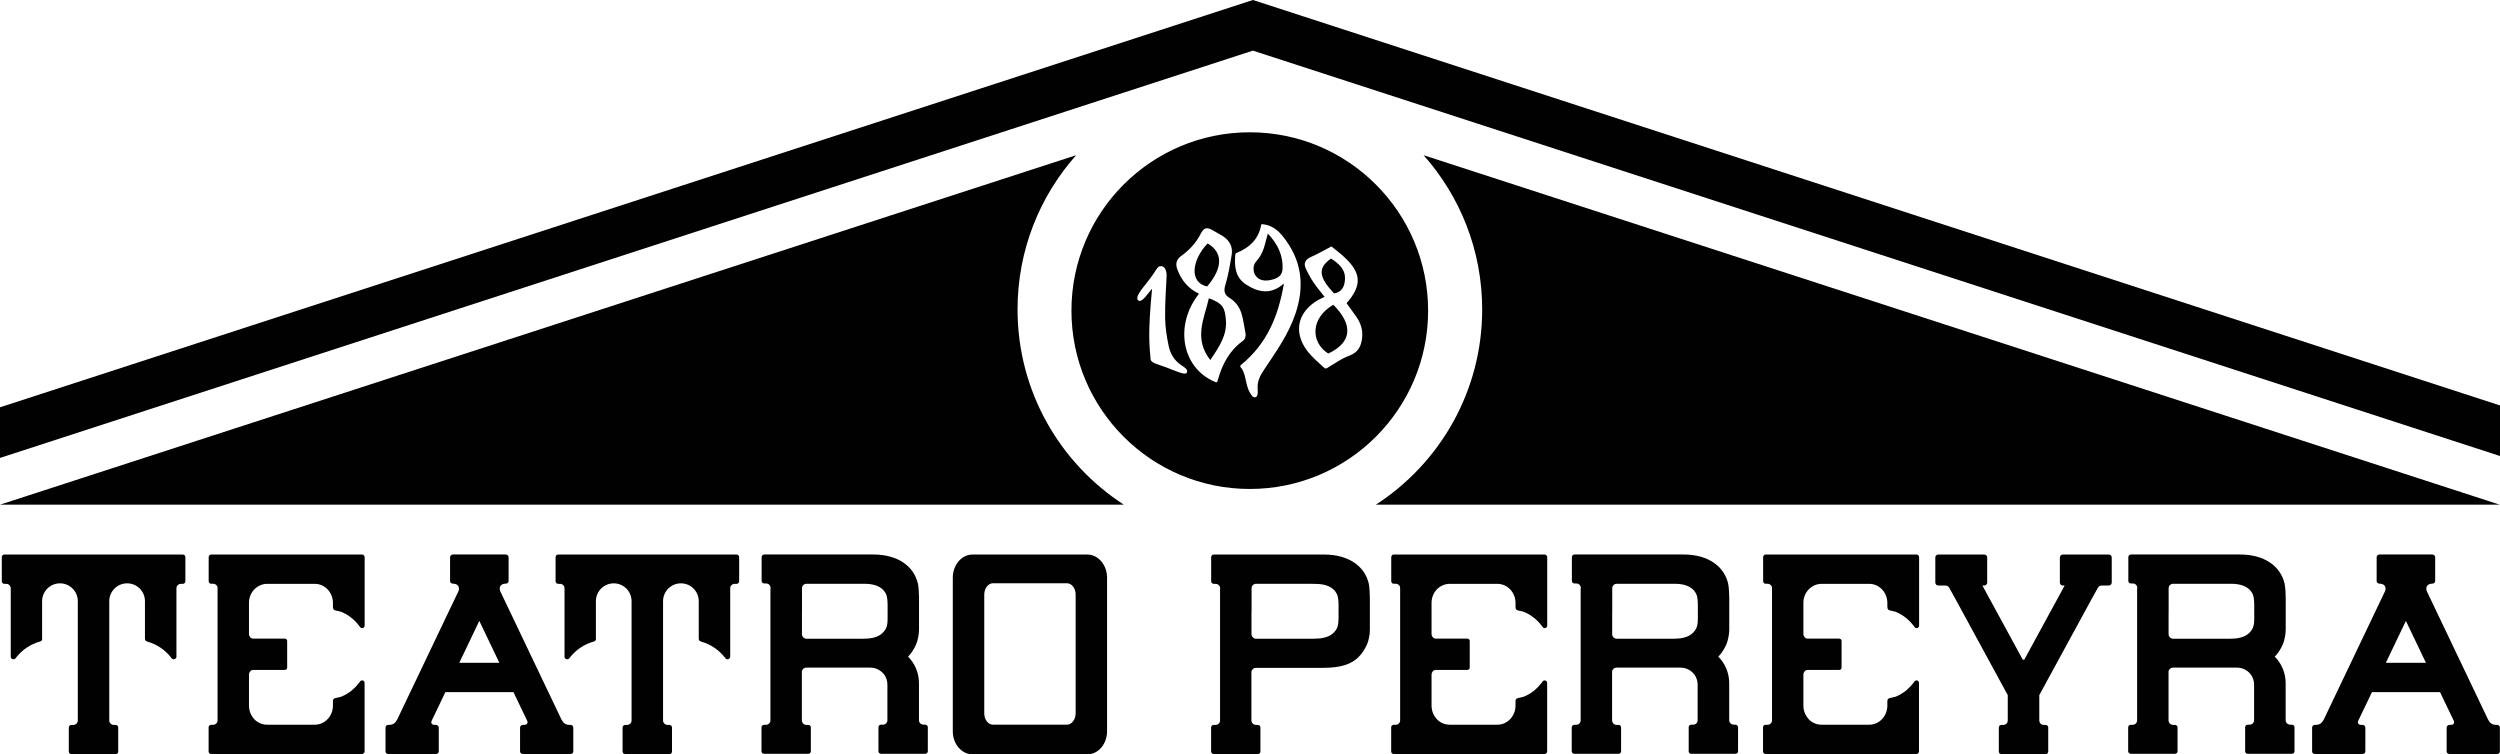 <?xml version="1.0" encoding="UTF-8"?>
<svg id="Capa_2" xmlns="http://www.w3.org/2000/svg" viewBox="0 0 458.26 138.27">
  <defs>
    <style>
      .cls-1 {
        fill: #010101;
      }
    </style>
  </defs>
  <g id="Capa_1-2" data-name="Capa_1">
    <g>
      <path class="cls-1" d="M246.52,51.47c.23-2.06-1.07-3.11-2.54-4.08-2.45,1.75-2.3,3.35.56,6.4,1.3-.22,1.84-1.07,1.98-2.32"/>
      <path class="cls-1" d="M243.47,64.81c4.31-2.03,4.67-5.19.93-8.95-4.18,2.43-4.21,6.84-.93,8.95"/>
      <path class="cls-1" d="M260.95,28.45c6.68,7.52,10.74,17.42,10.74,28.27,0,15.01-7.76,28.2-19.49,35.79h206.01L260.95,28.45Z"/>
      <path class="cls-1" d="M221.36,44.62c-2.89,3.02-3.44,7.16-.09,7.89,2.92-3.42,2.92-6.24.09-7.89"/>
      <path class="cls-1" d="M230.21,48c-.6.66-.5,1.85-.13,2.42.73,1.12,1.97,1.14,3.12.84,1.13-.3,1.83-.83,1.89-1.89.15-2.6-.93-4.7-2.69-6.55-.58,1.9-.64,3.46-2.2,5.18"/>
      <path class="cls-1" d="M221.59,54.67c-.82,3.7-2.86,7.33.26,11.33,1.7-2.52,3.1-4.59,2.86-7.39-.19-2.28-.6-3-3.12-3.94"/>
      <path class="cls-1" d="M249.66,62.15c-.22,1.41-.73,2.43-2.31,3.04-1.67.64-2.47,1.33-4.02,2.23-.13.08-.23.15-.37.12-.12-.01-.18-.08-.28-.17-.92-.86-2.2-1.89-3.14-3.17-2.51-3.41-1.62-7.06,2.05-9.19.32-.18.67-.33,1.21-.6-.71-.91-1.42-1.75-2.04-2.66-.51-.74-.91-1.54-1.32-2.34-.57-1.1-.24-1.82.91-2.33,1.21-.53,2.36-1.2,3.65-1.88.02-.01.04-.02.05-.02,0,0,.02,0,.03.02.77.62,1.54,1.19,2.24,1.84,3.23,2.94,3.4,5.25.51,8.54.53.74,1.09,1.53,1.66,2.3.94,1.27,1.41,2.68,1.16,4.26M231.75,67.7c-.72,1.09-1.32,2.15-1.22,3.55.04.65.05,1.06-.13,1.36-.07.12-.31.27-.53.21-.1-.03-.18-.06-.27-.16-1.42-1.6-1.02-3.69-2.01-5.13-.11-.15-.25-.23-.24-.43,0-.14.09-.18.2-.27,4.8-3.93,6.81-9.06,7.8-14.87-2.37,2.12-4.7,1.65-6.94.19-1.89-1.23-2.18-3.14-1.98-5.42,0-.06.02-.17.07-.24.05-.07.15-.12.19-.13,2.21-.91,4.02-2.43,4.49-5.13,0-.05.01-.08.05-.11.05-.04.09-.02.15-.02,2.19.18,3.38,1.65,4.34,2.97,2.95,4.1,3.39,8.54,1.74,13.44-1.29,3.82-3.55,6.94-5.71,10.2M223.21,69.66c-.04.16-.04.36-.15.41-.1.04-.29-.05-.44-.11-5.96-2.55-7.43-10.3-2.84-16.12-2-.95-3.17-2.44-3.92-4.32-.44-1.08-.28-1.92.64-2.59,1.49-1.08,2.7-2.34,3.56-4.02.67-1.32,1.22-1.33,2.51-.54.51.31,1.05.58,1.56.9,1.26.81,1.89,1.97,1.64,3.46-.31,1.85-.62,3.72-1.16,5.51-.32,1.06-.19,1.76.7,2.32,2.53,1.57,2.43,3.8,3,6.55.1.46-.06,1.07-.48,1.37-2.51,1.8-3.81,4.34-4.6,7.19M217.55,68.31c-.29.53-1.89-.26-3.73-.95-1.62-.61-2.85-.83-2.91-1.5-.2-2.54-.55-4.42.27-12.95-.61.66-1.84,2.66-2.5,2.18-.76-.56.67-2.15,1.65-3.4,1.81-2.31,1.74-2.82,2.35-2.9.9-.12,1.21.98,1.16,1.87-.12,2.54-.31,5.08-.27,7.62.03,1.72.3,3.45.65,5.13.29,1.42,1.02,2.65,2.29,3.52.45.31,1.36.77,1.04,1.37M229.09,24.25c-18.06,0-32.69,14.63-32.69,32.69s14.63,32.69,32.69,32.69,32.69-14.64,32.69-32.69-14.64-32.69-32.69-32.69"/>
      <polygon class="cls-1" points="458.26 74.32 231.02 .44 229.66 0 0 74.66 0 83.94 229.66 9.28 458.26 83.59 458.26 74.32"/>
      <path class="cls-1" d="M197.26,28.45c-6.68,7.52-10.74,17.42-10.74,28.27,0,15.01,7.76,28.2,19.49,35.79H0L197.26,28.45Z"/>
      <g>
        <path class="cls-1" d="M197.17,108.99v21.77c0,1.14-.73,2.08-1.6,2.08h-13.55c-.88,0-1.6-.94-1.6-2.08v-21.77c0-1.15.73-2.08,1.6-2.08h13.55c.88,0,1.6.92,1.6,2.08M199.32,101.65h-21.06c-2,0-3.61,1.91-3.61,4.25v28.14c0,2.34,1.62,4.23,3.61,4.23h21.06c2,0,3.61-1.89,3.61-4.23v-28.14c0-2.34-1.62-4.25-3.61-4.25"/>
        <path class="cls-1" d="M245.35,113.39c0,1.45-.3,1.97-.83,2.54-.91.96-2.37,1.15-3.8,1.15h-10.49c-.41,0-.72-.3-.81-.66-.02-.05-.02-.11-.02-.16v-3.98c.02-.08.02-.17.02-.23v-4.23c0-.44.36-.81.82-.81h9.65s.97.02,1.24.02c3.31,0,3.98,1.79,4.1,2.39.09.39.13.91.13,1.32v2.65ZM251.1,109.55c0-.56-.07-2.1-.21-2.62-.72-3.03-3.53-5.28-8.18-5.28h-20.22c-.26,0-.48.21-.48.48v4.41c0,.26.21.48.48.48h.34c.39,0,.74.28.81.64.02.05.02.11.02.16s0,.12-.02.16v24.08c0,.46-.36.82-.82.82h-.36c-.23,0-.46.21-.46.46v4.42c0,.25.23.46.46.46h8.12c.26,0,.46-.21.46-.46v-4.42c0-.25-.2-.46-.46-.46h-.36c-.41,0-.72-.28-.81-.66-.02-.05-.02-.12-.02-.17v-8.83s0-.11.02-.16c.08-.36.39-.64.81-.64h12.28c3.29,0,5.28-.67,6.58-2.04.46-.46.84-.99,1.15-1.56.11-.2.21-.41.31-.62l.02-.02c.18-.43.31-.87.39-1.33.05-.23.08-.48.12-.71.02-.25.03-.49.03-.74v-5.85Z"/>
        <path class="cls-1" d="M84.19,121.49l3.65-7.64.02.03.02-.03,3.65,7.64h-7.34ZM104.52,132.87h-.11c-.12,0-.21,0-.31-.02-.62-.1-.94-.49-1.2-1l-11.2-23.47c-.15-.35-.1-.69-.03-.86.13-.3.49-.53.97-.53h.05c.28,0,.54-.2.54-.46v-4.41c0-.26-.26-.48-.54-.48h-9.65c-.28,0-.54.21-.54.48v4.41c0,.26.26.46.54.46h.05c.48,0,.84.23.97.53.07.16.12.51-.03.86l-11.2,23.47c-.26.51-.58.9-1.2,1-.1.02-.2.02-.31.02h-.11c-.31,0-.54.21-.54.48v4.41c0,.26.23.46.54.46h8.66c.31,0,.56-.2.56-.46v-4.41c0-.26-.25-.48-.56-.48h-.26c-.31,0-.53-.18-.56-.45,0-.05.02-.18.05-.25l2.54-5.3h12.48l2.54,5.3c.03.07.05.2.05.25-.03.26-.25.45-.56.45h-.26c-.31,0-.56.21-.56.48v4.41c0,.26.25.46.56.46h8.66c.31,0,.54-.2.54-.46v-4.41c0-.26-.23-.48-.54-.48"/>
        <path class="cls-1" d="M437.34,121.49l3.65-7.64.02.03.02-.03,3.65,7.64h-7.34ZM457.67,132.87h-.11c-.12,0-.21,0-.31-.02-.63-.1-.94-.49-1.2-1l-11.2-23.47c-.15-.35-.1-.69-.03-.86.13-.3.49-.53.97-.53h.05c.28,0,.54-.2.54-.46v-4.41c0-.26-.26-.48-.54-.48h-9.65c-.28,0-.54.21-.54.48v4.41c0,.26.26.46.54.46h.05c.48,0,.84.23.97.53.07.16.12.51-.03.86l-11.2,23.47c-.26.51-.58.9-1.2,1-.1.02-.2.02-.31.02h-.11c-.31,0-.54.21-.54.48v4.41c0,.26.23.46.54.46h8.66c.31,0,.56-.2.56-.46v-4.41c0-.26-.25-.48-.56-.48h-.26c-.31,0-.53-.18-.56-.45,0-.05.02-.18.05-.25l2.54-5.3h12.48l2.54,5.3c.03.07.05.2.05.25-.03.26-.25.45-.56.45h-.26c-.31,0-.56.21-.56.48v4.41c0,.26.25.46.56.46h8.66c.31,0,.54-.2.54-.46v-4.41c0-.26-.23-.48-.54-.48"/>
        <path class="cls-1" d="M158.07,117.08h-10.25c-.41,0-.72-.3-.81-.66-.01-.03-.02-.08-.01-.12,0-.03,0-.06,0-.08v-3.98c.01-.08.01-.16.01-.23,0-.05,0-.11,0-.17v-4.02c0-.45.36-.81.82-.81h10.64c3.31,0,3.98,1.77,4.1,2.37.01.06.02.13.03.2.02.1.04.21.05.33.01.08.02.16.02.24.02.21.03.41.03.6v2.65c0,1.46-.3,1.97-.84,2.54-.91.97-2.37,1.15-3.8,1.15M169.62,132.83h-.34c-.46,0-.83-.36-.83-.82v-6.79c0-1.9-.76-3.61-2-4.86.45-.45.82-.97,1.13-1.54.12-.2.21-.41.31-.63l.02-.02c.18-.42.31-.87.39-1.33.05-.23.08-.48.12-.71.02-.24.04-.49.04-.74v-5.85c0-.56-.07-2.1-.22-2.62-.72-3.02-3.53-5.28-8.17-5.28h-19.98c-.26,0-.48.21-.48.48v4.36s0,.06.01.09c.04.18.18.33.37.37.03,0,.06.01.1.01h.34c.15,0,.29.04.41.11.08.04.15.1.21.17.09.1.16.23.18.36.01.03.02.07.01.11,0,.02,0,.04,0,.06,0,.01,0,.03,0,.04,0,.05,0,.12-.02.17v24.07c0,.46-.36.82-.82.82h-.36c-.23,0-.46.21-.46.46v4.38c0,.06.01.12.04.18.02.05.06.1.1.15.04.04.09.07.14.1.06.02.12.04.18.04h8.12s.06,0,.1,0c.09-.02.17-.07.23-.13.06-.06.11-.15.13-.23,0-.03.01-.06.01-.09v-4.38c0-.25-.2-.46-.46-.46h-.36c-.41,0-.72-.28-.81-.65-.02-.05-.02-.12-.02-.17v-8.87s0-.02,0-.04c0-.04,0-.09,0-.12h0c.01-.07.04-.13.07-.19,0-.03.03-.05.05-.08.02-.04.05-.08.08-.11.01-.02.03-.03.05-.05.02-.03.06-.05.09-.07,0-.01.01-.01.01-.01.04-.02.08-.04.12-.06,0-.01.01-.01.02-.01.03-.01.06-.02.09-.03.02-.01.05-.02.07-.02.05-.01.1-.02.15-.02h11.76c.17,0,.34.02.5.04.87.14,1.61.64,2.1,1.33.33.51.52,1.1.52,1.74v6.58c-.03.45-.39.77-.82.77h-.36c-.26,0-.46.21-.46.46v4.42c0,.24.2.46.46.46h8.11c.26,0,.48-.21.48-.46v-4.42c0-.25-.21-.46-.48-.46"/>
        <path class="cls-1" d="M306.59,117.08h-10.25c-.41,0-.72-.3-.81-.66-.01-.03-.02-.08-.01-.12,0-.03,0-.06,0-.08v-3.98c.01-.08.01-.16.01-.23,0-.05,0-.11,0-.17v-4.02c0-.45.36-.81.82-.81h10.64c3.31,0,3.98,1.77,4.1,2.37.01.06.02.13.03.2.02.1.04.21.05.33.01.08.02.16.02.24.02.21.03.41.03.6v2.65c0,1.46-.3,1.97-.84,2.54-.91.97-2.37,1.15-3.8,1.15M318.14,132.83h-.34c-.46,0-.83-.36-.83-.82v-6.79c0-1.9-.76-3.61-2-4.86.45-.45.82-.97,1.13-1.54.12-.2.21-.41.31-.63l.02-.02c.18-.42.31-.87.39-1.33.05-.23.08-.48.12-.71.02-.24.04-.49.04-.74v-5.85c0-.56-.07-2.1-.22-2.62-.72-3.02-3.53-5.28-8.17-5.28h-19.98c-.26,0-.48.21-.48.48v4.36s0,.06.01.09c.04.18.18.33.37.37.03,0,.06.01.1.01h.34c.15,0,.29.04.41.11.08.04.15.1.21.17.09.1.16.23.18.36.01.03.01.07.01.11,0,.02,0,.04,0,.06,0,.01,0,.03,0,.04,0,.05,0,.12-.02.17v24.07c0,.46-.36.82-.82.82h-.36c-.23,0-.46.21-.46.46v4.38c0,.06.01.12.04.18.02.05.06.1.1.15.04.04.09.07.14.1.06.02.12.04.18.04h8.12s.06,0,.1,0c.09-.02.17-.07.23-.13.06-.06.11-.15.13-.23,0-.03.01-.06.01-.09v-4.38c0-.25-.2-.46-.46-.46h-.36c-.41,0-.72-.28-.81-.65-.02-.05-.02-.12-.02-.17v-8.87s0-.02,0-.04c0-.04,0-.09,0-.12h0c.01-.07.04-.13.07-.19,0-.03.03-.05.05-.08.02-.04.05-.08.08-.11.01-.02.03-.03.05-.05.02-.03.06-.05.09-.07,0-.01.01-.01.01-.01.04-.02.08-.04.12-.06,0-.01.01-.01.02-.01.03-.01.06-.02.09-.03.02-.01.05-.02.07-.02.05-.01.1-.02.15-.02h11.76c.17,0,.34.02.5.04.87.14,1.61.64,2.1,1.33.33.51.52,1.1.52,1.74v6.58c-.03.45-.39.77-.82.77h-.36c-.26,0-.46.21-.46.46v4.42c0,.24.2.46.46.46h8.11c.26,0,.48-.21.48-.46v-4.42c0-.25-.21-.46-.48-.46"/>
        <path class="cls-1" d="M408.58,117.08h-10.25c-.41,0-.72-.3-.81-.66-.01-.03-.02-.08-.01-.12,0-.03,0-.06,0-.08v-3.98c.01-.08.01-.16.01-.23,0-.05,0-.11,0-.17v-4.02c0-.45.36-.81.82-.81h10.64c3.31,0,3.98,1.77,4.1,2.37.01.06.02.13.03.2.02.1.04.21.05.33.01.08.02.16.02.24.02.21.03.41.03.6v2.65c0,1.46-.3,1.97-.84,2.54-.91.97-2.37,1.15-3.8,1.15M420.14,132.83h-.34c-.46,0-.83-.36-.83-.82v-6.79c0-1.9-.76-3.61-2-4.86.45-.45.82-.97,1.13-1.54.12-.2.21-.41.31-.63l.02-.02c.18-.42.31-.87.39-1.33.05-.23.08-.48.12-.71.02-.24.04-.49.04-.74v-5.85c0-.56-.07-2.1-.22-2.62-.72-3.02-3.53-5.28-8.17-5.28h-19.98c-.26,0-.48.21-.48.48v4.36s0,.06.01.09c.04.18.18.33.37.37.03,0,.06.01.1.01h.34c.15,0,.29.04.41.11.08.04.15.1.21.17.09.1.16.23.18.36.01.03.01.07.01.11,0,.02,0,.04,0,.06,0,.01,0,.03,0,.04,0,.05,0,.12-.02.17v24.07c0,.46-.36.82-.82.82h-.36c-.23,0-.46.21-.46.46v4.38c0,.06.01.12.04.18.02.05.06.1.1.15.04.04.09.07.14.1.06.02.12.04.18.04h8.12s.06,0,.1,0c.09-.02.17-.07.23-.13.06-.06.11-.15.13-.23,0-.03.01-.06.01-.09v-4.38c0-.25-.2-.46-.46-.46h-.36c-.41,0-.72-.28-.81-.65-.02-.05-.02-.12-.02-.17v-8.87s0-.02,0-.04c0-.04,0-.09,0-.12h0c.01-.07.04-.13.07-.19,0-.03.03-.05.05-.08.02-.04.05-.08.08-.11.01-.02.03-.03.05-.05.02-.03.06-.05.09-.07,0-.01.01-.01.01-.01.04-.02.08-.04.12-.06,0-.01.01-.01.02-.01.03-.01.06-.02.09-.03.02-.01.05-.02.07-.02.05-.01.1-.02.15-.02h11.76c.17,0,.34.02.5.04.87.14,1.61.64,2.1,1.33.33.51.52,1.1.52,1.74v6.58c-.03.45-.39.77-.82.77h-.36c-.26,0-.46.21-.46.46v4.42c0,.24.2.46.46.46h8.11c.26,0,.48-.21.48-.46v-4.42c0-.25-.21-.46-.48-.46"/>
        <path class="cls-1" d="M61.03,111.31v-.78c0-1.94-1.48-3.51-3.33-3.51h-8.74c-.9,0-1.75.4-2.35,1.02-.61.64-.97,1.5-.97,2.47v5.71c0,.23.1.43.23.59.15.16.33.25.54.25h5.79c.11,0,.23.05.33.13.07.08.11.2.11.31v4.86c0,.11-.05.23-.11.31-.1.08-.21.13-.33.13h-5.79c-.21,0-.4.08-.54.25-.13.17-.23.36-.23.59v5.71c0,.97.38,1.84.97,2.47.21.25.48.44.77.61.2.1.4.2.59.26.31.1.64.15.99.15h8.74c1.84,0,3.33-1.56,3.33-3.51v-.78c0-.23.03-.46.4-.58.25-.07.86-.17,1.11-.26.18-.08.38-.16.56-.26.05-.02.1-.05.15-.08.1-.05.18-.1.28-.15.13-.08.26-.17.4-.26.23-.15.45-.3.64-.48.18-.15.33-.3.48-.45.31-.31.59-.63.84-.97l.1-.13c.08-.13.21-.21.38-.21h.02c.25,0,.44.21.44.46v12.57c0,.08-.02.15-.07.21-.02.03-.05.07-.08.1-.03.05-.08.08-.13.12-.05.02-.12.03-.17.03h-27.7c-.08,0-.16-.03-.23-.08-.03-.02-.05-.03-.08-.07-.08-.08-.13-.18-.13-.31v-4.41c0-.07.02-.15.03-.2.02-.05.05-.1.1-.13.03-.03.05-.05.08-.07.02-.03.05-.03.07-.05.05-.02.12-.03.16-.03h.38s.08,0,.11-.02c.1,0,.2-.03.28-.08.07-.03.13-.08.18-.13.03-.03.05-.05.07-.07.05-.07.08-.13.12-.2.02-.03.02-.05.03-.08.02-.08.03-.16.03-.25v-24.22c0-.08-.02-.16-.03-.25-.02-.03-.02-.07-.03-.08-.02-.05-.07-.11-.1-.16-.02-.03-.05-.07-.08-.08,0,0-.02-.03-.03-.03-.05-.05-.1-.08-.15-.11-.08-.05-.18-.08-.28-.08-.05-.02-.1-.02-.16-.02h-.33c-.07,0-.13-.02-.18-.03-.02-.02-.03-.02-.05-.05-.03-.02-.05-.03-.08-.07-.08-.08-.13-.18-.13-.31v-4.41c0-.13.05-.25.13-.33.03-.03.05-.05.08-.07l.05-.05c.07-.02.12-.03.18-.03h27.7c.07,0,.12.02.17.03.05.03.1.07.13.11.03.03.05.05.07.08.05.07.08.17.08.25v12.56c0,.25-.2.46-.44.46h-.02c-.16,0-.3-.08-.38-.21l-.1-.13c-.25-.35-.54-.68-.84-.97-.15-.15-.3-.3-.48-.45-.2-.17-.41-.33-.64-.48-.13-.1-.26-.18-.4-.26-.1-.05-.18-.1-.28-.15-.05-.03-.1-.05-.15-.08-.18-.1-.38-.18-.56-.26-.25-.1-.86-.2-1.11-.26-.36-.12-.4-.35-.4-.58"/>
        <path class="cls-1" d="M277.8,111.31v-.78c0-1.94-1.48-3.51-3.33-3.51h-8.74c-.9,0-1.75.4-2.35,1.02-.61.64-.97,1.5-.97,2.47v5.71c0,.23.1.43.23.59.15.16.33.25.54.25h5.79c.11,0,.23.05.33.13.07.08.11.2.11.31v4.86c0,.11-.05.23-.11.31-.1.08-.21.13-.33.13h-5.79c-.21,0-.4.08-.54.25-.13.17-.23.36-.23.59v5.71c0,.97.38,1.84.97,2.47.21.25.48.44.77.61.2.1.4.2.59.26.31.1.64.15.99.15h8.74c1.84,0,3.33-1.56,3.33-3.51v-.78c0-.23.03-.46.4-.58.25-.07.86-.17,1.11-.26.18-.08.38-.16.56-.26.05-.02.1-.05.15-.08.1-.05.18-.1.28-.15.13-.08.26-.17.4-.26.23-.15.45-.3.64-.48.18-.15.33-.3.48-.45.31-.31.59-.63.84-.97l.1-.13c.08-.13.21-.21.38-.21h.02c.25,0,.44.21.44.46v12.57c0,.08-.02.15-.07.21-.02.03-.05.07-.08.1-.03.05-.08.08-.13.12-.05.02-.12.03-.17.03h-27.7c-.08,0-.16-.03-.23-.08-.03-.02-.05-.03-.08-.07-.08-.08-.13-.18-.13-.31v-4.41c0-.07.02-.15.03-.2.02-.05.05-.1.1-.13.03-.03.05-.05.08-.07.02-.03.05-.03.07-.05.05-.02.12-.03.16-.03h.38s.08,0,.11-.02c.1,0,.2-.03.28-.08.07-.03.13-.08.18-.13.03-.03.05-.05.07-.07.05-.07.08-.13.12-.2.02-.03.02-.05.03-.08.02-.08.03-.16.03-.25v-24.22c0-.08-.02-.16-.03-.25-.02-.03-.02-.07-.03-.08-.02-.05-.07-.11-.1-.16-.02-.03-.05-.07-.08-.08,0,0-.02-.03-.03-.03-.05-.05-.1-.08-.15-.11-.08-.05-.18-.08-.28-.08-.05-.02-.1-.02-.16-.02h-.33c-.07,0-.13-.02-.18-.03-.02-.02-.03-.02-.05-.05-.03-.02-.05-.03-.08-.07-.08-.08-.13-.18-.13-.31v-4.41c0-.13.05-.25.13-.33.03-.03.05-.05.08-.07l.05-.05c.07-.02.11-.03.18-.03h27.7c.07,0,.12.02.17.03.05.03.1.07.13.11.03.03.05.05.07.08.05.07.08.17.08.25v12.56c0,.25-.2.46-.44.46h-.02c-.16,0-.3-.08-.38-.21l-.1-.13c-.25-.35-.54-.68-.84-.97-.15-.15-.3-.3-.48-.45-.2-.17-.41-.33-.64-.48-.13-.1-.26-.18-.4-.26-.1-.05-.18-.1-.28-.15-.05-.03-.1-.05-.15-.08-.18-.1-.38-.18-.56-.26-.25-.1-.86-.2-1.11-.26-.36-.12-.4-.35-.4-.58"/>
        <path class="cls-1" d="M345.96,111.31v-.78c0-1.94-1.48-3.51-3.33-3.51h-8.74c-.9,0-1.75.4-2.35,1.02-.61.64-.97,1.5-.97,2.47v5.71c0,.23.1.43.23.59.15.16.33.25.54.25h5.79c.11,0,.23.05.33.13.07.08.11.2.11.31v4.86c0,.11-.05.23-.11.31-.1.08-.21.13-.33.13h-5.79c-.21,0-.4.08-.54.25-.13.17-.23.36-.23.59v5.71c0,.97.38,1.84.97,2.47.21.25.48.44.77.61.2.1.4.2.59.26.31.1.64.15.99.15h8.74c1.84,0,3.33-1.56,3.33-3.51v-.78c0-.23.03-.46.4-.58.25-.07.86-.17,1.11-.26.18-.08.38-.16.56-.26.05-.02.1-.05.15-.08.1-.05.18-.1.28-.15.13-.08.26-.17.4-.26.23-.15.45-.3.64-.48.18-.15.33-.3.48-.45.31-.31.59-.63.84-.97l.1-.13c.08-.13.21-.21.38-.21h.02c.25,0,.44.21.44.46v12.57c0,.08-.02.15-.07.21-.02.03-.05.07-.08.1-.03.05-.08.08-.13.12-.05.02-.12.03-.17.03h-27.7c-.08,0-.17-.03-.23-.08-.03-.02-.05-.03-.08-.07-.08-.08-.13-.18-.13-.31v-4.41c0-.07.02-.15.03-.2.02-.05.05-.1.1-.13.03-.03.05-.05.08-.07.02-.03.05-.03.07-.05.05-.02.12-.03.17-.03h.38s.08,0,.11-.02c.1,0,.2-.03.28-.08.07-.03.13-.08.18-.13.03-.03.05-.05.07-.07.05-.07.08-.13.12-.2.02-.03.02-.05.03-.08.02-.08.03-.16.03-.25v-24.22c0-.08-.02-.16-.03-.25-.02-.03-.02-.07-.03-.08-.02-.05-.07-.11-.1-.16-.02-.03-.05-.07-.08-.08,0,0-.02-.03-.03-.03-.05-.05-.1-.08-.15-.11-.08-.05-.18-.08-.28-.08-.05-.02-.1-.02-.16-.02h-.33c-.07,0-.13-.02-.18-.03-.02-.02-.03-.02-.05-.05-.03-.02-.05-.03-.08-.07-.08-.08-.13-.18-.13-.31v-4.41c0-.13.05-.25.13-.33.03-.03.05-.05.08-.07l.05-.05c.07-.02.11-.03.18-.03h27.7c.07,0,.11.02.17.03.05.03.1.07.13.11.03.03.05.05.07.08.05.07.08.17.08.25v12.56c0,.25-.2.46-.44.46h-.02c-.16,0-.3-.08-.38-.21l-.1-.13c-.25-.35-.54-.68-.84-.97-.15-.15-.3-.3-.48-.45-.2-.17-.41-.33-.64-.48-.13-.1-.26-.18-.4-.26-.1-.05-.18-.1-.28-.15-.05-.03-.1-.05-.15-.08-.18-.1-.38-.18-.56-.26-.25-.1-.86-.2-1.11-.26-.36-.12-.4-.35-.4-.58"/>
        <path class="cls-1" d="M33.52,101.65H.79c-.26,0-.46.21-.46.48v4.41c0,.26.2.48.46.48h.36c.44,0,.82.36.82.81v12.56c0,.25.21.46.48.46h.02c.16,0,.31-.08.4-.21l.1-.13c1.09-1.4,2.63-2.44,4.36-2.91.26-.08.36-.22.39-.37v-7.03c0-1.8,1.46-3.27,3.27-3.27s3.27,1.46,3.27,3.27v.96s0,.09,0,.15v20.75c0,.46-.36.82-.82.82h-.35c-.26,0-.48.21-.48.48v4.41c0,.26.21.46.48.46h8.12c.26,0,.46-.2.46-.46v-4.41c0-.26-.2-.48-.46-.48h-.36c-.44,0-.82-.36-.82-.82v-21.86c0-1.8,1.46-3.27,3.27-3.27s3.23,1.43,3.27,3.21c0,.05,0,.09,0,.14v6.74c0,.23.03.46.41.58,1.73.48,3.28,1.52,4.36,2.91l.1.13c.08.13.23.21.4.21h.02c.26,0,.48-.21.48-.46v-12.56c0-.45.38-.81.82-.81h.36c.26,0,.46-.21.46-.48v-4.41c0-.26-.2-.48-.46-.48"/>
        <path class="cls-1" d="M135.03,101.65h-32.73c-.26,0-.46.21-.46.48v4.41c0,.26.2.48.46.48h.36c.44,0,.82.36.82.81v12.56c0,.25.21.46.48.46h.02c.16,0,.31-.08.4-.21l.1-.13c1.09-1.4,2.63-2.44,4.36-2.91.26-.08.36-.22.39-.37v-7.03c0-1.8,1.46-3.27,3.27-3.27s3.27,1.46,3.27,3.27v.96s0,.09,0,.15v20.75c0,.46-.36.82-.82.82h-.35c-.26,0-.48.21-.48.48v4.41c0,.26.21.46.48.46h8.12c.26,0,.46-.2.46-.46v-4.41c0-.26-.2-.48-.46-.48h-.36c-.44,0-.82-.36-.82-.82v-21.86c0-1.8,1.46-3.27,3.27-3.27s3.23,1.43,3.27,3.21c0,.05,0,.09,0,.14v6.74c0,.23.03.46.41.58,1.73.48,3.28,1.52,4.36,2.91l.1.13c.08.13.23.21.4.21h.02c.26,0,.48-.21.48-.46v-12.56c0-.45.38-.81.82-.81h.36c.26,0,.46-.21.46-.48v-4.41c0-.26-.2-.48-.46-.48"/>
        <path class="cls-1" d="M386.55,101.65h-8.43c-.3,0-.54.24-.54.54v4.6c0,.3.24.54.54.54h.34l-7.4,13.59h-.28s-7.4-13.59-7.4-13.59h.34c.3,0,.54-.24.54-.54v-4.6c0-.3-.24-.54-.54-.54h-8.43c-.3,0-.54.24-.54.54v4.6c0,.3.24.54.54.54h1.35c.27,0,.51.14.64.38l1.04,1.87,9.71,17.84v4.64c0,.46-.37.82-.82.82h-.36c-.25,0-.46.21-.46.48v4.41c0,.26.21.46.46.46h8.14c.25,0,.46-.2.46-.46v-4.41c0-.26-.21-.48-.46-.48h-.36c-.46,0-.82-.37-.82-.82v-4.64l9.71-17.83,1.05-1.88c.13-.23.38-.38.64-.38h1.34c.3,0,.54-.24.54-.54v-4.6c0-.3-.24-.54-.54-.54Z"/>
      </g>
    </g>
  </g>
</svg>